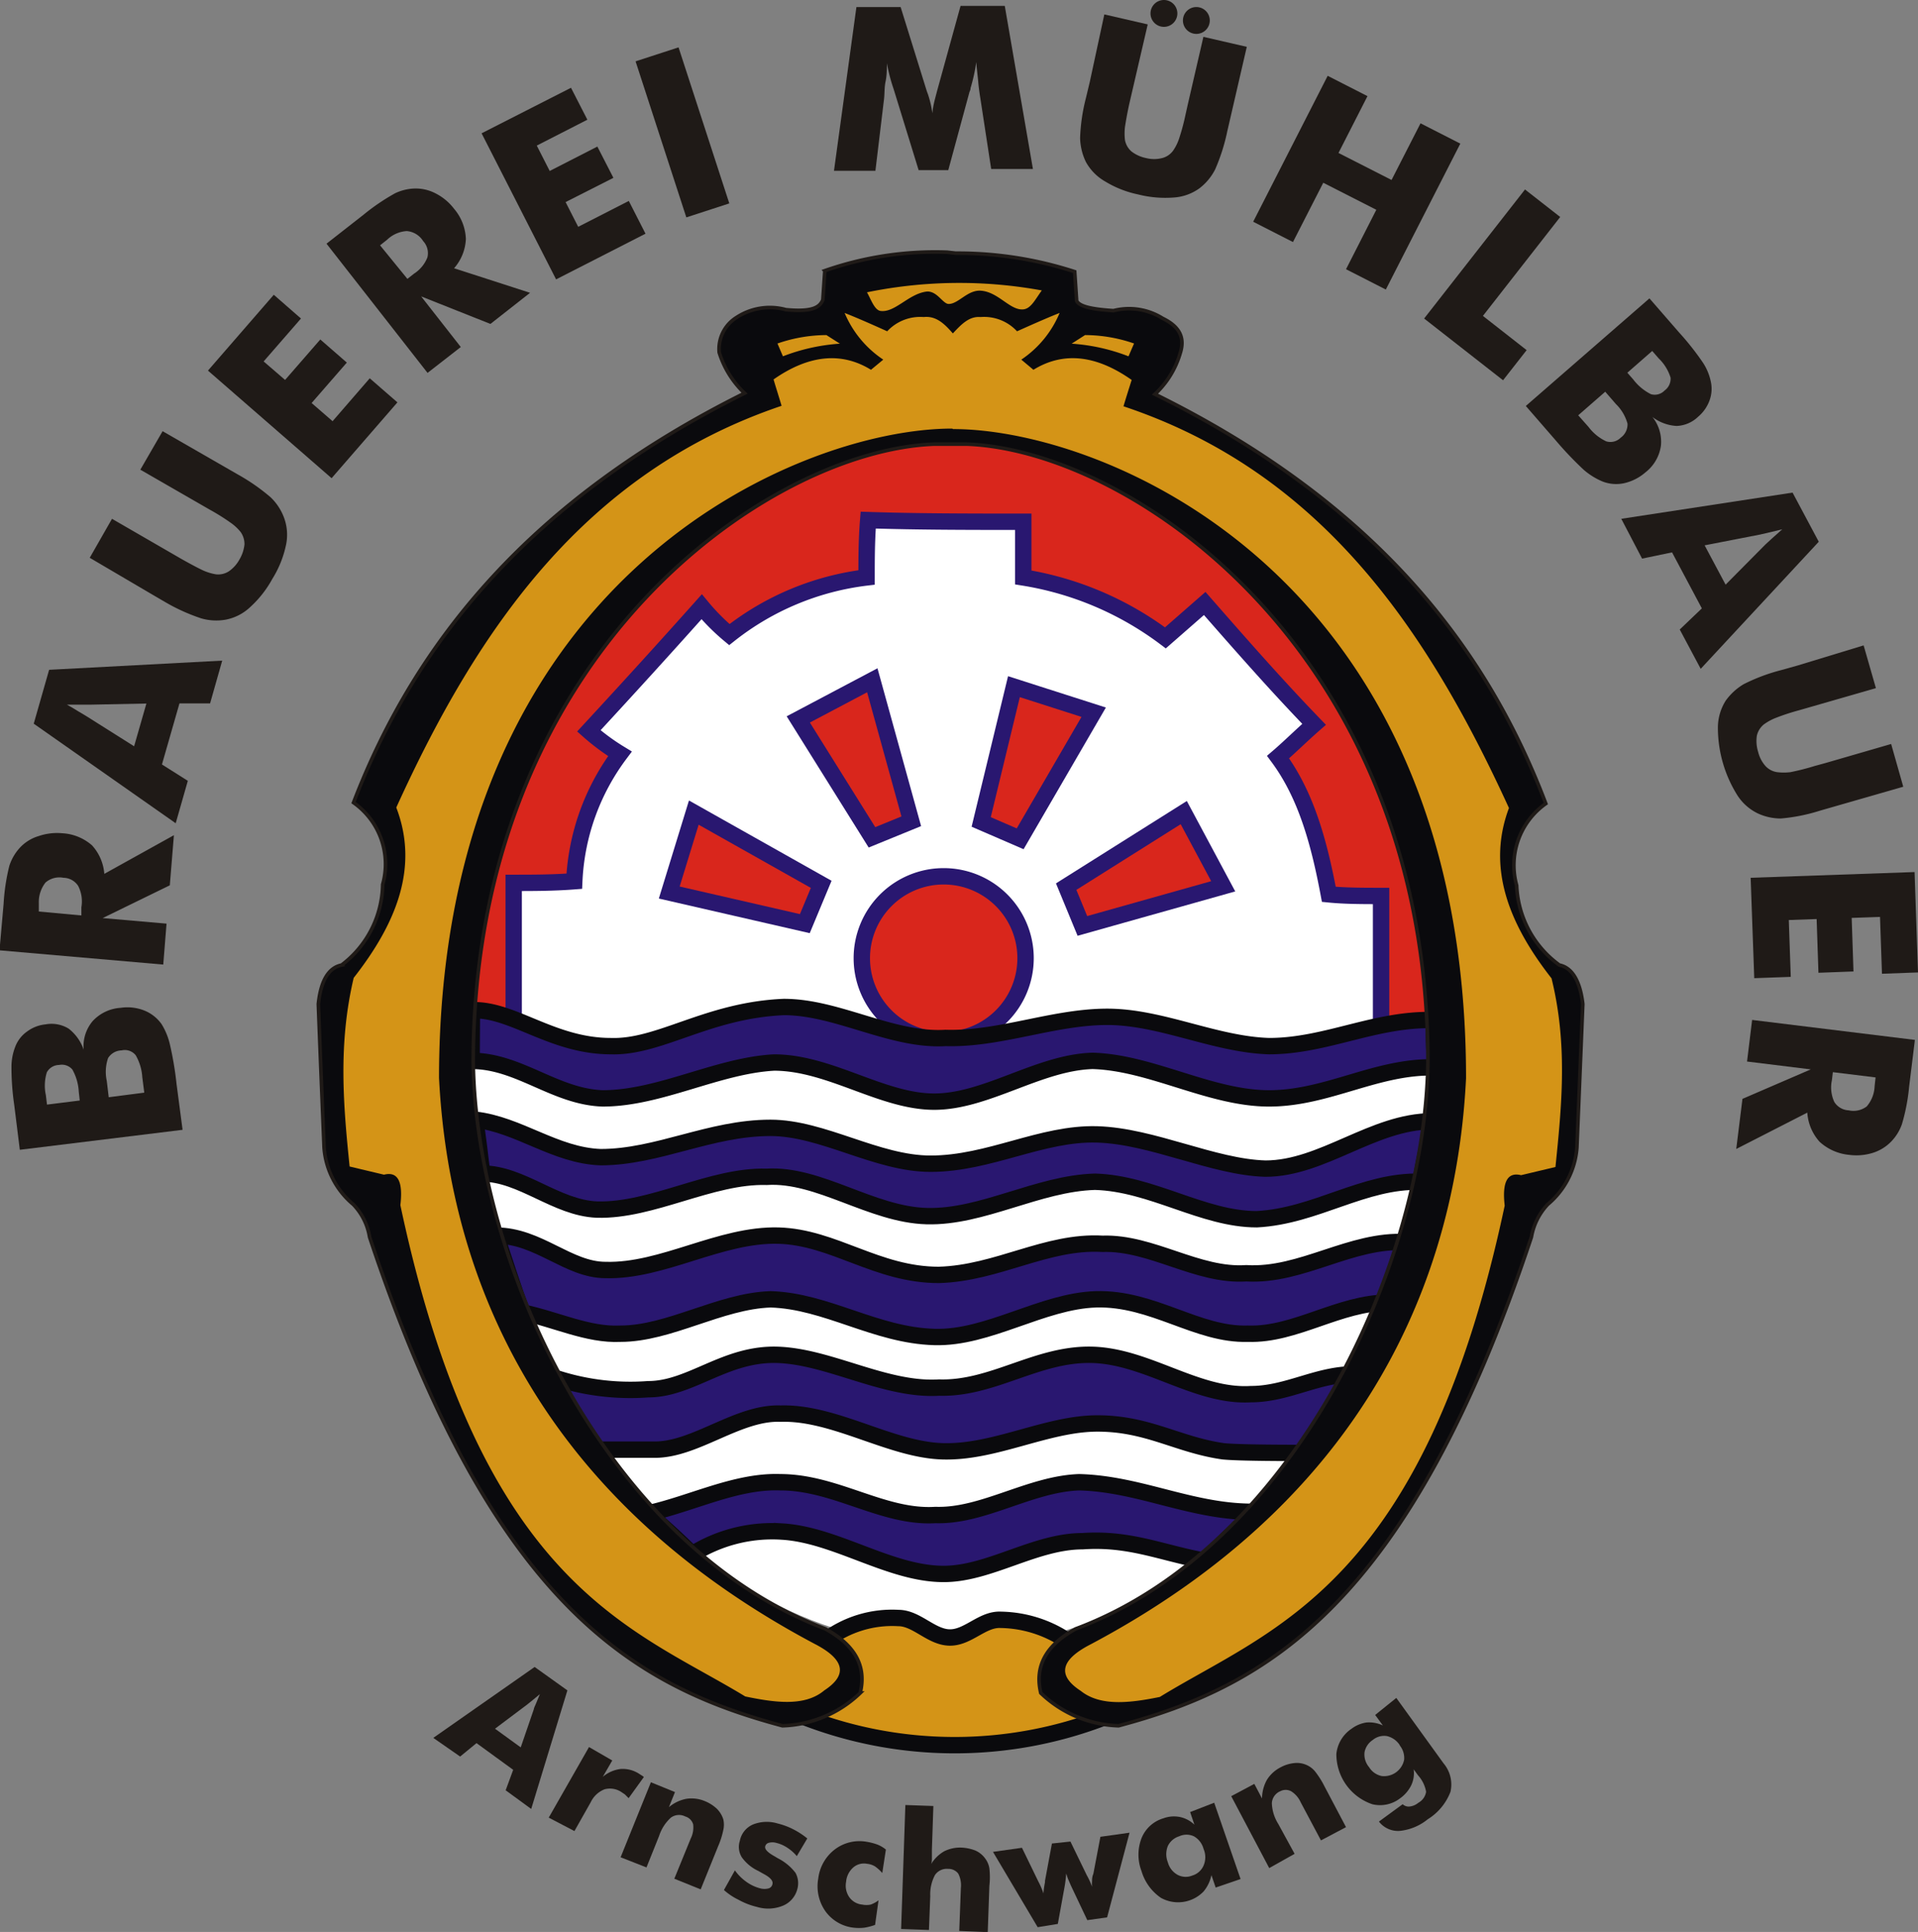 <svg id="Ebene_1" data-name="Ebene 1" xmlns="http://www.w3.org/2000/svg" viewBox="0 0 117.13 117.97">
  <rect x="0" y="0" width="117.13" height="117.97" fill="#808080" stroke="none"/>
  <defs>
    <style>
      .cls-1 {
        fill: #d9261c;
      }

      .cls-1, .cls-11, .cls-2, .cls-3, .cls-6, .cls-7 {
        fill-rule: evenodd;
      }

      .cls-2 {
        fill: #fff;
      }

      .cls-3 {
        fill: #291770;
      }

      .cls-4, .cls-5, .cls-8, .cls-9 {
        fill: none;
        stroke-miterlimit: 10;
      }

      .cls-4, .cls-9 {
        stroke: #0a0a0d;
      }

      .cls-5 {
        stroke: #291770;
      }

      .cls-6 {
        fill: #d49417;
      }

      .cls-7 {
        fill: #0a0a0d;
      }

      .cls-8 {
        stroke: #1f1a17;
        stroke-width: 0.22px;
      }

      .cls-9 {
        stroke-width: 0.5px;
      }

      .cls-10, .cls-11 {
        fill: #1f1a17;
      }
    </style>
  </defs>
  <path class="cls-1" d="M133.86,59.6C150,59.6,163.18,76.36,163.18,97c-2,0-5.09,1.49-9.08,1.49-3,0-7.48-2-10.87-2S136.45,98,133,98c-3.69,0-5.79-2-9.18-2-3.69,0-7.88,2.29-10.67,2.29a22.81,22.81,0,0,1-8.58-2c0-20.65,13.17-36.71,29.33-36.71" transform="translate(-75.63 -34.32)"/>
  <path class="cls-2" d="M133.86,134.91c16.15,0,29.32-16.76,29.32-37.41-2,0-5.09.9-9.08.9-3,0-7.58-2.09-11-2.09S136.45,97.8,133,97.8c-3.69,0-5.79-1.69-9.18-1.69-3.69,0-7.88,2.19-10.67,2.19-4.49,0-7.48-.8-8.58-.5,0,20.65,13.17,37.11,29.33,37.11" transform="translate(-75.63 -34.32)"/>
  <path class="cls-3" d="M104.63,102.69c2.69.3,4.89,2.19,7.68,2.29,3.49,0,6.68-1.79,10.37-1.79,3.2,0,6.49,2.19,9.78,2.19,3.59,0,6.78-1.89,10.17-1.79s7.08,2,10.28,2.09c3.49,0,6.58-2.89,10.17-2.89-.2,1.2-.5,2.39-.7,3.69-3.49-.1-6.38,2.1-10,2.29-3.29,0-6.39-2.19-9.88-2.29-3.49.1-6.88,2.19-10.27,2.1s-6.58-2.6-9.78-2.4c-3.39-.1-7,2.1-10.37,2-2.49-.1-4.59-2.2-7-2.2C104.93,104.88,104.83,103.69,104.63,102.69Z" transform="translate(-75.63 -34.32)"/>
  <path class="cls-4" d="M104.63,102.69c2.69.3,4.89,2.19,7.68,2.29,3.49,0,6.68-1.79,10.37-1.79,3.2,0,6.49,2.19,9.78,2.19,3.59,0,6.78-1.89,10.17-1.79s7.08,2,10.28,2.09c3.49,0,6.58-2.89,10.17-2.89-.2,1.2-.5,2.39-.7,3.69-3.49-.1-6.38,2.1-10,2.29-3.29,0-6.39-2.19-9.88-2.29-3.49.1-6.88,2.19-10.27,2.1s-6.58-2.6-9.78-2.4c-3.39-.1-7,2.1-10.37,2-2.49-.1-4.59-2.2-7-2.2C104.93,104.88,104.83,103.69,104.63,102.69Z" transform="translate(-75.63 -34.32)"/>
  <path class="cls-3" d="M105.93,109.77c2.59,0,4.39,2.1,6.68,2.1,3.49.1,7-2.2,10.57-2.1,3.39.1,6,2.4,9.78,2.4,3.59-.1,6.58-2.1,10-1.9,3-.1,5.79,2,8.78,1.8,3.39.2,6.38-2.1,9.77-1.9-.39,1.2-.79,2.39-1.09,3.69-3,0-5.69,2-8.58,1.9-3.09.1-5.79-2.2-9.28-2.1-3.29.1-6.58,2.4-9.87,2.3-3.59-.1-6.58-2.2-10-2.3-3.09.1-6.18,2.1-9.17,2.1-2,.1-4-.9-6-1.3C106.93,112.86,106.43,111.27,105.93,109.77Z" transform="translate(-75.63 -34.32)"/>
  <path class="cls-4" d="M105.93,109.77c2.59,0,4.39,2.1,6.68,2.1,3.49.1,7-2.2,10.57-2.1,3.39.1,6,2.4,9.78,2.4,3.59-.1,6.58-2.1,10-1.9,3-.1,5.79,2,8.78,1.8,3.39.2,6.38-2.1,9.77-1.9-.39,1.2-.79,2.39-1.09,3.69-3,0-5.69,2-8.58,1.9-3.09.1-5.79-2.2-9.28-2.1-3.29.1-6.58,2.4-9.87,2.3-3.59-.1-6.58-2.2-10-2.3-3.09.1-6.18,2.1-9.17,2.1-2,.1-4-.9-6-1.3C106.93,112.86,106.43,111.27,105.93,109.77Z" transform="translate(-75.63 -34.32)"/>
  <path class="cls-3" d="M109.22,118.35a14.74,14.74,0,0,0,6,.8c2.6,0,4.69-2.2,7.88-2.1s6.59,2.2,9.88,2c3.29.1,6-2.1,9.37-2s6.39,2.6,9.68,2.4c2.29,0,4.19-1.3,6.48-1.2-1,1.6-2,3.09-2.89,4.79-1.3,0-4.29,0-5.29-.1-2.79-.4-4.59-1.7-7.68-1.7s-6.28,1.8-9.47,1.7-6.59-2.4-9.88-2.3c-2.59-.1-5.18,2.2-7.68,2.2h-3.79C111,121.46,109.62,119.35,109.22,118.35Z" transform="translate(-75.63 -34.32)"/>
  <path class="cls-4" d="M109.22,118.35a14.74,14.74,0,0,0,6,.8c2.6,0,4.69-2.2,7.88-2.1s6.59,2.2,9.88,2c3.29.1,6-2.1,9.37-2s6.39,2.6,9.68,2.4c2.29,0,4.19-1.3,6.48-1.2-1,1.6-2,3.09-2.89,4.79-1.3,0-4.29,0-5.29-.1-2.79-.4-4.59-1.7-7.68-1.7s-6.28,1.8-9.47,1.7-6.59-2.4-9.88-2.3c-2.59-.1-5.18,2.2-7.68,2.2h-3.79C111,121.46,109.62,119.35,109.22,118.35Z" transform="translate(-75.63 -34.32)"/>
  <path class="cls-3" d="M115.2,126.73c2.7-.6,5.39-2,8.08-1.9,3.39,0,6.29,2.2,9.48,2,2.89.1,5.78-1.9,8.78-2,3.79.1,7,1.9,10.87,1.8a43,43,0,0,0-3.19,3c-2.7-.5-4.59-1.4-7.48-1.2-2.9,0-5.69,2-8.48,2-3.29,0-6.59-2.4-9.88-2.59a9.19,9.19,0,0,0-5.48,1.39C117,128.32,116.1,127.53,115.2,126.73Z" transform="translate(-75.63 -34.32)"/>
  <path class="cls-4" d="M115.2,126.73c2.7-.6,5.39-2,8.08-1.9,3.39,0,6.29,2.2,9.48,2,2.89.1,5.78-1.9,8.78-2,3.79.1,7,1.9,10.87,1.8a43,43,0,0,0-3.19,3c-2.7-.5-4.59-1.4-7.48-1.2-2.9,0-5.69,2-8.48,2-3.29,0-6.59-2.4-9.88-2.59a9.19,9.19,0,0,0-5.48,1.39C117,128.32,116.1,127.53,115.2,126.73Z" transform="translate(-75.63 -34.32)"/>
  <path class="cls-2" d="M107,96.91V88.23c1.2,0,2.4,0,3.7-.1a14,14,0,0,1,2.79-7.78,13.3,13.3,0,0,1-1.9-1.4c2.3-2.49,4.59-5,6.89-7.58a12.92,12.92,0,0,0,1.69,1.7,16.71,16.71,0,0,1,8.38-3.49c0-1.1,0-2.3.1-3.5,3.09.1,6.28.1,9.47.1v3.4a19.59,19.59,0,0,1,8.68,3.69l2.4-2.1c2.19,2.5,4.38,5,6.68,7.38-.8.7-1.5,1.4-2.2,2,1.7,2.29,2.5,5.18,3.1,8.38,1,.1,2.09.1,3.19.1v8.8c-2.3.2-4.59.8-7.18.8-3.3.19-6.71-1.9-9.9-1.9-3.49.3-7,1.7-10.35,1.6-3.19.1-6.13-1.86-9.22-1.86-3.89.1-7.44,2-11.23,2.14C110.42,98,108.72,97.41,107,96.91Z" transform="translate(-75.63 -34.32)"/>
  <path class="cls-5" d="M107,96.91V88.23c1.2,0,2.4,0,3.7-.1a14,14,0,0,1,2.79-7.78,13.3,13.3,0,0,1-1.9-1.4c2.3-2.49,4.59-5,6.89-7.58a12.92,12.92,0,0,0,1.69,1.7,16.71,16.71,0,0,1,8.38-3.49c0-1.1,0-2.3.1-3.5,3.09.1,6.28.1,9.47.1v3.4a19.59,19.59,0,0,1,8.68,3.69l2.4-2.1c2.19,2.5,4.38,5,6.68,7.38-.8.7-1.5,1.4-2.2,2,1.7,2.29,2.5,5.18,3.1,8.38,1,.1,2.09.1,3.19.1v8.8c-2.3.2-4.59.8-7.18.8-3.3.19-6.71-1.9-9.9-1.9-3.49.3-7,1.7-10.35,1.6-3.19.1-6.13-1.86-9.22-1.86-3.89.1-7.44,2-11.23,2.14C110.42,98,108.72,97.41,107,96.91Z" transform="translate(-75.63 -34.32)"/>
  <polygon class="cls-1" points="40.87 54.5 49.15 56.4 50.15 54 42.37 49.62 40.87 54.5"/>
  <polygon class="cls-5" points="40.87 54.5 49.15 56.4 50.15 54 42.37 49.62 40.87 54.5"/>
  <polygon class="cls-1" points="48.75 43.93 53.25 51.13 55.65 50.15 53.27 41.54 48.75 43.93"/>
  <polygon class="cls-5" points="48.75 43.93 53.25 51.13 55.65 50.15 53.27 41.54 48.75 43.93"/>
  <polygon class="cls-1" points="61.92 41.93 59.92 50.19 62.3 51.22 66.79 43.49 61.92 41.93"/>
  <polygon class="cls-5" points="61.92 41.93 59.92 50.19 62.3 51.22 66.79 43.49 61.92 41.93"/>
  <polygon class="cls-1" points="72.29 49.62 65.11 54.14 66.1 56.54 74.7 54.12 72.29 49.62"/>
  <polygon class="cls-5" points="72.29 49.62 65.11 54.14 66.1 56.54 74.7 54.12 72.29 49.62"/>
  <path class="cls-1" d="M133.26,87.83a5,5,0,1,1-5,5A5,5,0,0,1,133.26,87.83Z" transform="translate(-75.63 -34.32)"/>
  <path class="cls-5" d="M133.26,87.83a5,5,0,1,1-5,5A5,5,0,0,1,133.26,87.83Z" transform="translate(-75.63 -34.32)"/>
  <path class="cls-3" d="M104.43,99.1c2.89,0,5.09,2.19,8,2.29,3.49,0,7-2,10.47-2.19,3.4,0,6.59,2.39,9.78,2.39s6.38-2.39,9.67-2.49c3.59.1,7.18,2.29,10.78,2.29s6.58-2,10.17-1.89a27.05,27.05,0,0,1-.1-2.89c-3.59-.1-6.58,1.59-10.07,1.59-3.3-.1-6.59-1.79-9.88-1.79s-6.58,1.39-9.87,1.29c-3.29.2-6.59-1.89-9.88-1.89-4.69.2-7.58,2.49-10.57,2.39-3.59,0-6-2.29-8.48-2.19Z" transform="translate(-75.63 -34.32)"/>
  <path class="cls-4" d="M104.43,99.1c2.89,0,5.09,2.19,8,2.29,3.49,0,7-2,10.47-2.19,3.4,0,6.59,2.39,9.78,2.39s6.38-2.39,9.67-2.49c3.59.1,7.18,2.29,10.78,2.29s6.58-2,10.17-1.89a27.05,27.05,0,0,1-.1-2.89c-3.59-.1-6.58,1.59-10.07,1.59-3.3-.1-6.59-1.79-9.88-1.79s-6.58,1.39-9.87,1.29c-3.29.2-6.59-1.89-9.88-1.89-4.69.2-7.58,2.49-10.57,2.39-3.59,0-6-2.29-8.48-2.19Z" transform="translate(-75.63 -34.32)"/>
  <path class="cls-6" d="M126.07,134.47a6.69,6.69,0,0,1,4.42-1.35c1.12,0,2,1.17,3.13,1.19s2-1.14,3.13-1.08a7.45,7.45,0,0,1,4.37,1.51c1.24,1.06,3.89,3.68,2.37,4.28a25.43,25.43,0,0,1-19.26-.06C122.74,138.34,124.89,135.58,126.07,134.47Z" transform="translate(-75.63 -34.32)"/>
  <path class="cls-4" d="M126.07,134.47a6.69,6.69,0,0,1,4.42-1.35c1.12,0,2,1.17,3.13,1.19s2-1.14,3.13-1.08a7.45,7.45,0,0,1,4.37,1.51c1.24,1.06,3.89,3.68,2.37,4.28a25.43,25.43,0,0,1-19.26-.06C122.74,138.34,124.89,135.58,126.07,134.47Z" transform="translate(-75.63 -34.32)"/>
  <path class="cls-7" d="M134,49.78a23.09,23.09,0,0,1,7.26,1.13l.12,1.78c.16.36,1,.52,2.25.6a3.85,3.85,0,0,1,3,.47c1.16.56,1.34,1.3,1.07,2.14a5.56,5.56,0,0,1-1.54,2.49c13,6.41,20.08,15,23.87,25a4.61,4.61,0,0,0-1.78,5,6.32,6.32,0,0,0,2.61,4.86c.79.16,1.27,1,1.43,2.38l-.36,8.77a5,5,0,0,1-1.78,3.46,3.88,3.88,0,0,0-1,2c-7.47,22.46-16.14,27.42-25.21,29.84a7.16,7.16,0,0,1-4.75-2c-.39-1.63.32-2.93,2.14-3.92,13.33-5,21.32-22.26,21.5-34.57,0-24.95-18-37.39-28.15-37.77h-2c-10.16.38-28.15,12.82-28.15,37.77.17,12.31,8.17,29.52,21.5,34.57,1.82,1,2.53,2.29,2.13,3.92a7.14,7.14,0,0,1-4.75,2c-9.07-2.42-17.73-7.38-25.21-29.84a3.73,3.73,0,0,0-1-2,5,5,0,0,1-1.78-3.46c-.12-2.93-.24-5.84-.35-8.77.15-1.43.63-2.22,1.42-2.38A6.29,6.29,0,0,0,99,88.33a4.59,4.59,0,0,0-1.78-5c3.8-9.9,10.9-18.54,23.88-25a5.81,5.81,0,0,1-1.55-2.49,2.27,2.27,0,0,1,1.07-2.14,3.7,3.7,0,0,1,3-.47c1.7.16,2.08-.18,2.26-.6l.12-1.78a20.43,20.43,0,0,1,7.47-1.13Z" transform="translate(-75.63 -34.32)"/>
  <path class="cls-8" d="M134,49.78a23.09,23.09,0,0,1,7.26,1.13l.12,1.78c.16.36,1,.52,2.25.6a3.85,3.85,0,0,1,3,.47c1.16.56,1.34,1.3,1.07,2.14a5.56,5.56,0,0,1-1.54,2.49c13,6.41,20.08,15,23.87,25a4.61,4.61,0,0,0-1.78,5,6.32,6.32,0,0,0,2.61,4.86c.79.16,1.27,1,1.43,2.38l-.36,8.77a5,5,0,0,1-1.78,3.46,3.88,3.88,0,0,0-1,2c-7.47,22.46-16.14,27.42-25.21,29.84a7.16,7.16,0,0,1-4.75-2c-.39-1.63.32-2.93,2.14-3.92,13.33-5,21.32-22.26,21.5-34.57,0-24.95-18-37.39-28.15-37.77h-2c-10.16.38-28.15,12.82-28.15,37.77.17,12.31,8.17,29.52,21.5,34.57,1.82,1,2.53,2.29,2.13,3.92a7.14,7.14,0,0,1-4.75,2c-9.07-2.42-17.73-7.38-25.21-29.84a3.73,3.73,0,0,0-1-2,5,5,0,0,1-1.78-3.46c-.12-2.93-.24-5.84-.35-8.77.15-1.43.63-2.22,1.42-2.38A6.29,6.29,0,0,0,99,88.33a4.59,4.59,0,0,0-1.78-5c3.8-9.9,10.9-18.54,23.88-25a5.81,5.81,0,0,1-1.55-2.49,2.27,2.27,0,0,1,1.07-2.14,3.7,3.7,0,0,1,3-.47c1.7.16,2.08-.18,2.26-.6l.12-1.78a20.43,20.43,0,0,1,7.47-1.13Z" transform="translate(-75.63 -34.32)"/>
  <path class="cls-6" d="M133.78,60.49c-9.31,0-31.3,9-31.34,39.64.51,10.06,4.51,24.78,22.92,34.56,1.85.95,2.06,1.9.61,2.85-1.19,1-3,.75-4.83.37-6.84-4.17-16.11-6.7-21.06-30q.26-2.18-1-1.86l-2.1-.5c-.38-3.72-.71-7.46.25-11.52,2.6-3.32,4-6.75,2.6-10.4,5-11,11.56-20.48,23.53-24.53-.16-.54-.33-1.07-.49-1.61C125,56,127,55.78,128.82,56.9l.75-.62a6.42,6.42,0,0,1-2.36-2.85c.54.21,1.41.58,2.6,1.12a2.75,2.75,0,0,1,2.23-.87c.75-.08,1.25.39,1.78,1,.52-.56,1-1.06,1.69-1a2.74,2.74,0,0,1,2.23.87c1.2-.54,2.06-.91,2.6-1.12A6.4,6.4,0,0,1,138,56.28l.74.62q2.73-1.68,6,.62c-.17.54-.34,1.07-.5,1.61,12,4,18.51,13.53,23.54,24.53-1.37,3.65,0,7.08,2.6,10.4,1,4.06.62,7.8.24,11.52l-2.1.5q-1.25-.31-1,1.86c-4.95,23.27-14.22,25.8-21.06,30-1.86.38-3.64.58-4.83-.37q-2.18-1.42.62-2.85c18.41-9.78,22.41-24.5,22.91-34.56,0-30.67-22-39.64-31.33-39.64" transform="translate(-75.63 -34.32)"/>
  <path class="cls-6" d="M122.78,55.15c.17.42.35.83.53,1.25a11.51,11.51,0,0,1,4.43-.87l-1.57-1A9.48,9.48,0,0,0,122.78,55.15Z" transform="translate(-75.63 -34.32)"/>
  <path class="cls-9" d="M122.78,55.15c.17.42.35.83.53,1.25a11.51,11.51,0,0,1,4.43-.87l-1.57-1A9.48,9.48,0,0,0,122.78,55.15Z" transform="translate(-75.63 -34.32)"/>
  <path class="cls-6" d="M145.22,55.15l-.54,1.25a11.46,11.46,0,0,0-4.42-.87l1.56-1A9.49,9.49,0,0,1,145.22,55.15Z" transform="translate(-75.63 -34.32)"/>
  <path class="cls-9" d="M145.22,55.15l-.54,1.25a11.46,11.46,0,0,0-4.42-.87l1.56-1A9.49,9.49,0,0,1,145.22,55.15Z" transform="translate(-75.63 -34.32)"/>
  <path class="cls-6" d="M128.17,52c.41.52.58,1.5,1.24,1.56,1,.1,1.83-1.08,2.86-1.19.5,0,.8.77,1.3.76.7,0,1.24-.86,1.94-.81,1,.07,1.69,1.23,2.64,1.14.74-.08,1-1,1.57-1.57A28.24,28.24,0,0,0,128.17,52Z" transform="translate(-75.63 -34.32)"/>
  <path class="cls-9" d="M128.17,52c.41.52.58,1.5,1.24,1.56,1,.1,1.83-1.08,2.86-1.19.5,0,.8.77,1.3.76.7,0,1.24-.86,1.94-.81,1,.07,1.69,1.23,2.64,1.14.74-.08,1-1,1.57-1.57A28.24,28.24,0,0,0,128.17,52Z" transform="translate(-75.63 -34.32)"/>
  <path class="cls-10" d="M138.71,44.64l-2.55,0-.66-4.31c-.05-.31-.1-.65-.13-1s-.09-.79-.12-1.22a10.69,10.69,0,0,1-.35,1.59c0,.13-.07.22-.08.29l-1.28,4.72-1.81,0-1.44-4.67-.09-.29a10.86,10.86,0,0,1-.41-1.57c0,.37,0,.75-.08,1.12s-.05.74-.1,1.12l-.52,4.33-2.53,0,1.37-10,2.7,0,1.6,5.14.06.16a6.23,6.23,0,0,1,.28,1.19,4.46,4.46,0,0,1,.09-.59c.05-.23.12-.48.2-.79l1.43-5.18,2.7,0Z" transform="translate(-75.63 -34.32)"/>
  <path class="cls-10" d="M143.07,35.2l2.65.61-1.1,4.74c-.16.7-.24,1.21-.29,1.52a3.48,3.48,0,0,0,0,.8,1.22,1.22,0,0,0,.4.7,2.17,2.17,0,0,0,.88.4,2,2,0,0,0,1,0,1.19,1.19,0,0,0,.66-.45,2.84,2.84,0,0,0,.36-.72,13.15,13.15,0,0,0,.4-1.49l.15-.67.94-4.07,2.65.61-1.19,5.15a11.68,11.68,0,0,1-.74,2.33,3.37,3.37,0,0,1-.95,1.15,3,3,0,0,1-1.57.57,6.75,6.75,0,0,1-2.2-.19,6.34,6.34,0,0,1-2-.79,3.08,3.08,0,0,1-1.18-1.2,3.56,3.56,0,0,1-.35-1.45,11.23,11.23,0,0,1,.35-2.42l.24-1Z" transform="translate(-75.63 -34.32)"/>
  <polygon class="cls-10" points="76.53 13.54 81.08 4.63 83.51 5.87 81.74 9.34 84.98 10.99 86.75 7.53 89.18 8.77 84.63 17.68 82.2 16.44 84.05 12.81 80.81 11.16 78.96 14.78 76.53 13.54"/>
  <rect class="cls-10" x="115.92" y="37.4" width="2.76" height="10.02" transform="translate(-82.99 4.04) rotate(-18.02)"/>
  <polygon class="cls-10" points="33.96 17.06 29.41 8.14 34.87 5.36 35.87 7.31 32.78 8.89 33.57 10.44 36.48 8.95 37.46 10.86 34.54 12.34 35.31 13.85 38.4 12.27 39.42 14.27 33.96 17.06"/>
  <polygon class="cls-10" points="86.97 19.45 93.13 11.57 95.28 13.25 90.56 19.29 93.23 21.38 91.79 23.22 86.97 19.45"/>
  <path class="cls-10" d="M101.74,57.09,95.57,49.2l2.25-1.76a13,13,0,0,1,1.94-1.32,3,3,0,0,1,1.21-.29,2.63,2.63,0,0,1,1.3.32,3.27,3.27,0,0,1,1.09.92,3,3,0,0,1,.72,1.85,2.9,2.9,0,0,1-.72,1.78L108,52.2l-2.42,1.9-4.23-1.68,2.42,3.09Zm-1.23-5.74.39-.31a2.1,2.1,0,0,0,.83-1,1.08,1.08,0,0,0-.26-1,1.3,1.3,0,0,0-1-.61,1.9,1.9,0,0,0-1.2.53l-.43.34Z" transform="translate(-75.63 -34.32)"/>
  <path class="cls-10" d="M168.81,59.11l7.55-6.57,1.8,2.07a16.73,16.73,0,0,1,1.47,1.86,3.32,3.32,0,0,1,.47,1.12,2.06,2.06,0,0,1-.07,1.18,2.35,2.35,0,0,1-.7,1,2,2,0,0,1-1.31.56,2.67,2.67,0,0,1-1.48-.55,2.41,2.41,0,0,1,.52,1.76,2.5,2.5,0,0,1-.94,1.62,3,3,0,0,1-1.28.66,2.31,2.31,0,0,1-1.35-.1,4.3,4.3,0,0,1-1.13-.7,21.25,21.25,0,0,1-1.7-1.78Zm3.2.57.63.71a2.88,2.88,0,0,0,1.08.88.88.88,0,0,0,.88-.22,1,1,0,0,0,.42-.86,2.66,2.66,0,0,0-.71-1.2l-.65-.75Zm3-2.6.36.41a3.1,3.1,0,0,0,1.08.9.83.83,0,0,0,.83-.22.89.89,0,0,0,.37-.79,2.77,2.77,0,0,0-.73-1.18l-.39-.45Z" transform="translate(-75.63 -34.32)"/>
  <polygon class="cls-10" points="20.25 29.2 12.7 22.63 16.72 18 18.38 19.45 16.1 22.07 17.41 23.2 19.56 20.73 21.18 22.14 19.03 24.61 20.31 25.72 22.58 23.1 24.27 24.57 20.25 29.2"/>
  <path class="cls-10" d="M174.64,66,185.1,64.4l1.6,3-7.21,7.76-1.28-2.4,1.35-1.29-1.82-3.42-1.83.38Zm5.09,1.62,1.28,2.4,2.43-2.45.38-.35.65-.58-.7.17-.65.15Z" transform="translate(-75.63 -34.32)"/>
  <path class="cls-10" d="M81.11,68.38,82.47,66l4.22,2.44c.62.35,1.08.59,1.36.72a3.24,3.24,0,0,0,.77.23,1.21,1.21,0,0,0,.78-.18,2.08,2.08,0,0,0,.65-.72,2.27,2.27,0,0,0,.31-.93,1.27,1.27,0,0,0-.24-.76,2.89,2.89,0,0,0-.59-.55,13.3,13.3,0,0,0-1.31-.82l-.59-.34L84.2,63l1.36-2.35,4.59,2.64a12.19,12.19,0,0,1,2,1.39A3.31,3.31,0,0,1,93,66a3,3,0,0,1,.08,1.67,6.35,6.35,0,0,1-.82,2,6.6,6.6,0,0,1-1.35,1.72,3,3,0,0,1-1.5.77,3.31,3.31,0,0,1-1.49-.08,11.59,11.59,0,0,1-2.21-1l-.89-.52Z" transform="translate(-75.63 -34.32)"/>
  <path class="cls-10" d="M189.44,73.73l.75,2.61-4.69,1.35a13.72,13.72,0,0,0-1.46.48,3.23,3.23,0,0,0-.7.39,1.24,1.24,0,0,0-.42.68,2.2,2.2,0,0,0,.08,1,2,2,0,0,0,.45.86,1.2,1.2,0,0,0,.71.37,3.32,3.32,0,0,0,.81,0,14.73,14.73,0,0,0,1.49-.38l.66-.18,4-1.16.74,2.61-5.08,1.46a11,11,0,0,1-2.4.48A3.34,3.34,0,0,1,183,84a3.06,3.06,0,0,1-1.26-1.1,7.77,7.77,0,0,1-1.2-4.19,3.09,3.09,0,0,1,.48-1.61,3.66,3.66,0,0,1,1.09-1,11.29,11.29,0,0,1,2.29-.86l1-.28Z" transform="translate(-75.63 -34.32)"/>
  <path class="cls-10" d="M86.36,84.59l-8.67-6.08.94-3.29,10.57-.56-.74,2.61H86.59L85.52,81l1.58,1Zm-2.54-4.7.75-2.61-3.46.07-.51,0-.88,0c.22.12.43.24.63.37l.57.34Z" transform="translate(-75.63 -34.32)"/>
  <polygon class="cls-10" points="106.91 53.6 116.92 53.25 117.13 59.38 114.93 59.46 114.81 55.99 113.08 56.05 113.19 59.32 111.05 59.4 110.94 56.12 109.24 56.18 109.36 59.65 107.13 59.73 106.91 53.6"/>
  <path class="cls-10" d="M85.6,93.22l-10-.87.25-2.84a12.45,12.45,0,0,1,.35-2.32,3,3,0,0,1,.62-1.08A2.56,2.56,0,0,1,78,85.37a3.45,3.45,0,0,1,1.42-.17,3,3,0,0,1,1.83.74A2.91,2.91,0,0,1,82,87.68l4.25-2.36L86,88.38l-4.1,2,3.9.34Zm-5-3,0-.5a2.07,2.07,0,0,0-.2-1.31,1.09,1.09,0,0,0-.9-.49,1.29,1.29,0,0,0-1.09.29A1.92,1.92,0,0,0,78,89.44l0,.54Z" transform="translate(-75.63 -34.32)"/>
  <path class="cls-10" d="M182.63,96.6l9.94,1.22-.35,2.84a11.87,11.87,0,0,1-.44,2.3,2.91,2.91,0,0,1-.65,1.06,2.67,2.67,0,0,1-1.14.7,3.37,3.37,0,0,1-1.43.12,3.1,3.1,0,0,1-1.81-.8,2.94,2.94,0,0,1-.75-1.78l-4.34,2.22.38-3.06,4.17-1.8-3.89-.48Zm4.93,3.19-.06.5a2.1,2.1,0,0,0,.15,1.32,1.09,1.09,0,0,0,.88.51,1.33,1.33,0,0,0,1.1-.24,2,2,0,0,0,.48-1.23l.06-.54Z" transform="translate(-75.63 -34.32)"/>
  <path class="cls-10" d="M86.78,103.31l-9.94,1.22-.34-2.73a15.91,15.91,0,0,1-.17-2.36,3.37,3.37,0,0,1,.23-1.2,2,2,0,0,1,.72-.93,2.26,2.26,0,0,1,1.14-.44,2,2,0,0,1,1.4.26,2.74,2.74,0,0,1,.92,1.29,2.37,2.37,0,0,1,.55-1.75A2.54,2.54,0,0,1,83,95.86a2.81,2.81,0,0,1,1.43.16,2.37,2.37,0,0,1,1.07.84A4.12,4.12,0,0,1,86,98.07a20.19,20.19,0,0,1,.41,2.43Zm-6.28-1.79-.06-.54a3.1,3.1,0,0,0-.39-1.35.84.84,0,0,0-.81-.28.86.86,0,0,0-.75.45,2.74,2.74,0,0,0-.06,1.39l.07.58Zm3.94-.48-.12-.94a3.08,3.08,0,0,0-.4-1.34.85.85,0,0,0-.86-.3,1,1,0,0,0-.83.47,2.6,2.6,0,0,0-.08,1.39l.12,1Z" transform="translate(-75.63 -34.32)"/>
  <path class="cls-10" d="M102.09,140.44l6.19-4.33,2,1.43-2.21,7.24-1.56-1.14.46-1.25-2.24-1.63-1,.82Zm3.77-.56,1.57,1.14.8-2.33c0-.07.07-.19.13-.34l.24-.58-.4.33-.37.3Z" transform="translate(-75.63 -34.32)"/>
  <path class="cls-10" d="M109.14,145.31,111.6,141l1.42.82-.58,1a2.07,2.07,0,0,1,1.08-.48,1.85,1.85,0,0,1,1.09.26l.17.11a1,1,0,0,1,.17.12l-.93,1.29-.23-.23-.24-.16a1.26,1.26,0,0,0-1-.15,1.56,1.56,0,0,0-.84.78l-1,1.77Z" transform="translate(-75.63 -34.32)"/>
  <path class="cls-10" d="M160.9,138l2.89,4a2,2,0,0,1,.42,1.73,3.4,3.4,0,0,1-1.39,1.68,3.22,3.22,0,0,1-1.71.71,1.47,1.47,0,0,1-1.27-.57l1.45-1.06a.52.52,0,0,0,.43.14,1,1,0,0,0,.53-.23.92.92,0,0,0,.47-.67,2,2,0,0,0-.49-1l-.27-.37a1.72,1.72,0,0,1-.16,1,2.16,2.16,0,0,1-.68.78,2,2,0,0,1-1.69.35,3.23,3.23,0,0,1-2.19-3.07,2.11,2.11,0,0,1,.93-1.54,2,2,0,0,1,.91-.38,2,2,0,0,1,1,.18l-.47-.64Zm.21,2.88a1.28,1.28,0,0,0-.78-.55,1.09,1.09,0,0,0-.87.24,1.15,1.15,0,0,0-.5.75,1.2,1.2,0,0,0,.28.91,1.18,1.18,0,0,0,.77.54,1.25,1.25,0,0,0,1.37-1A1.22,1.22,0,0,0,161.11,140.9Z" transform="translate(-75.63 -34.32)"/>
  <path class="cls-10" d="M113.53,147.73l1.85-4.58,1.47.6-.37.92a2.33,2.33,0,0,1,1.07-.51,2.11,2.11,0,0,1,1.12.14,2.4,2.4,0,0,1,.73.46,1.6,1.6,0,0,1,.4.65,1.44,1.44,0,0,1,0,.66,5,5,0,0,1-.32,1l-1.06,2.62-1.61-.65,1-2.45a1.52,1.52,0,0,0,.15-.87.7.7,0,0,0-.48-.48.84.84,0,0,0-.88.07,2.59,2.59,0,0,0-.72,1.12l-.77,1.92Z" transform="translate(-75.63 -34.32)"/>
  <path class="cls-10" d="M153.14,148.39,150.82,144l1.41-.75.47.89A2.37,2.37,0,0,1,153,143a2.12,2.12,0,0,1,.83-.76,2.21,2.21,0,0,1,.83-.26,1.45,1.45,0,0,1,.75.11,1.4,1.4,0,0,1,.53.4,5.32,5.32,0,0,1,.57.9l1.32,2.5-1.53.81-1.24-2.33a1.53,1.53,0,0,0-.58-.67.71.71,0,0,0-.67,0,.84.84,0,0,0-.51.73,2.56,2.56,0,0,0,.39,1.26l1,1.83Z" transform="translate(-75.63 -34.32)"/>
  <path class="cls-10" d="M119.84,149.73l.67-1.2a2.91,2.91,0,0,0,.7.7,2.55,2.55,0,0,0,.85.4,1,1,0,0,0,.51,0,.33.33,0,0,0,.23-.25c.06-.21-.13-.42-.55-.64l-.32-.18a2.58,2.58,0,0,1-1-.83,1.2,1.2,0,0,1-.12-1,1.37,1.37,0,0,1,.8-1,2.28,2.28,0,0,1,1.52-.06,4.29,4.29,0,0,1,.92.34,4.86,4.86,0,0,1,.88.57l-.64,1.08a2.59,2.59,0,0,0-.59-.52,2.1,2.1,0,0,0-.67-.29.82.82,0,0,0-.46,0,.29.29,0,0,0-.21.22q-.06.25.57.6l.2.12a3.13,3.13,0,0,1,1.08.89,1.32,1.32,0,0,1,.11,1,1.5,1.5,0,0,1-.86,1,2.36,2.36,0,0,1-1.61.08,4.36,4.36,0,0,1-1.13-.44A3.77,3.77,0,0,1,119.84,149.73Z" transform="translate(-75.63 -34.32)"/>
  <path class="cls-10" d="M149.78,144.4l1.61,4.66-1.52.52-.26-.76a2.28,2.28,0,0,1-.48,1,2.16,2.16,0,0,1-2.6.39,3,3,0,0,1-1.19-1.64,2.79,2.79,0,0,1,0-2,2.07,2.07,0,0,1,1.34-1.22,1.87,1.87,0,0,1,1-.08,1.8,1.8,0,0,1,.89.47l-.26-.77Zm-.65,2.82a1.25,1.25,0,0,0-.59-.77,1.07,1.07,0,0,0-.9,0,1.14,1.14,0,0,0-.69.59,1.33,1.33,0,0,0,0,1,1.23,1.23,0,0,0,.59.76,1.05,1.05,0,0,0,.89.05,1.09,1.09,0,0,0,.69-.59A1.28,1.28,0,0,0,149.13,147.22Z" transform="translate(-75.63 -34.32)"/>
  <path class="cls-10" d="M129.51,148.69a2.61,2.61,0,0,0-.44-.4,1.14,1.14,0,0,0-.48-.16,1,1,0,0,0-.85.22,1.31,1.31,0,0,0-.44.88,1.24,1.24,0,0,0,.19.93,1.09,1.09,0,0,0,.8.46,1.26,1.26,0,0,0,.51,0,1.75,1.75,0,0,0,.48-.26l-.21,1.5a3.69,3.69,0,0,1-.65.17,2.91,2.91,0,0,1-.66,0,2.45,2.45,0,0,1-1.72-1,2.65,2.65,0,0,1-.44-2,2.62,2.62,0,0,1,1-1.77,2.49,2.49,0,0,1,1.93-.48,3.63,3.63,0,0,1,.67.17,1.89,1.89,0,0,1,.53.31Z" transform="translate(-75.63 -34.32)"/>
  <path class="cls-10" d="M141,146.77l1,2.06v0a4.29,4.29,0,0,1,.32.7,1.83,1.83,0,0,1,0-.33c0-.12,0-.27.08-.46l.43-2.26,1.78-.25-1.37,5.17-1.21.17-1-2.11-.16-.37c-.05-.11-.08-.24-.13-.36a7.2,7.2,0,0,1-.09.76v0l-.42,2.31L139,152l-2.73-4.6,1.77-.25,1,2.06c.08.15.14.28.19.4s.09.22.12.33a5.25,5.25,0,0,1,.1-.7.2.2,0,0,1,0-.09l.42-2.26Z" transform="translate(-75.63 -34.32)"/>
  <path class="cls-10" d="M130.66,152.11l.26-7.57,1.71.06-.09,2.66c0,.17,0,.34,0,.48s0,.29-.05.41a2.25,2.25,0,0,1,.79-.78,2.16,2.16,0,0,1,1.07-.23,2.66,2.66,0,0,1,.85.18,1.48,1.48,0,0,1,.59.48,1.37,1.37,0,0,1,.26.6,4.85,4.85,0,0,1,0,1.08l-.1,2.82-1.74-.07.1-2.63a1.55,1.55,0,0,0-.16-.87.74.74,0,0,0-.61-.29.87.87,0,0,0-.81.37,2.5,2.5,0,0,0-.29,1.29l-.08,2.07Z" transform="translate(-75.63 -34.32)"/>
  <path class="cls-11" d="M146.71,34.43a.71.71,0,1,1-.71.71A.71.71,0,0,1,146.71,34.43Z" transform="translate(-75.63 -34.32)"/>
  <path class="cls-8" d="M146.71,34.43a.71.71,0,1,1-.71.71A.71.71,0,0,1,146.71,34.43Z" transform="translate(-75.63 -34.32)"/>
  <path class="cls-11" d="M148.69,34.86a.71.71,0,1,1-.71.71A.71.71,0,0,1,148.69,34.86Z" transform="translate(-75.63 -34.32)"/>
  <path class="cls-8" d="M148.69,34.86a.71.71,0,1,1-.71.71A.71.71,0,0,1,148.69,34.86Z" transform="translate(-75.63 -34.32)"/>
</svg>
